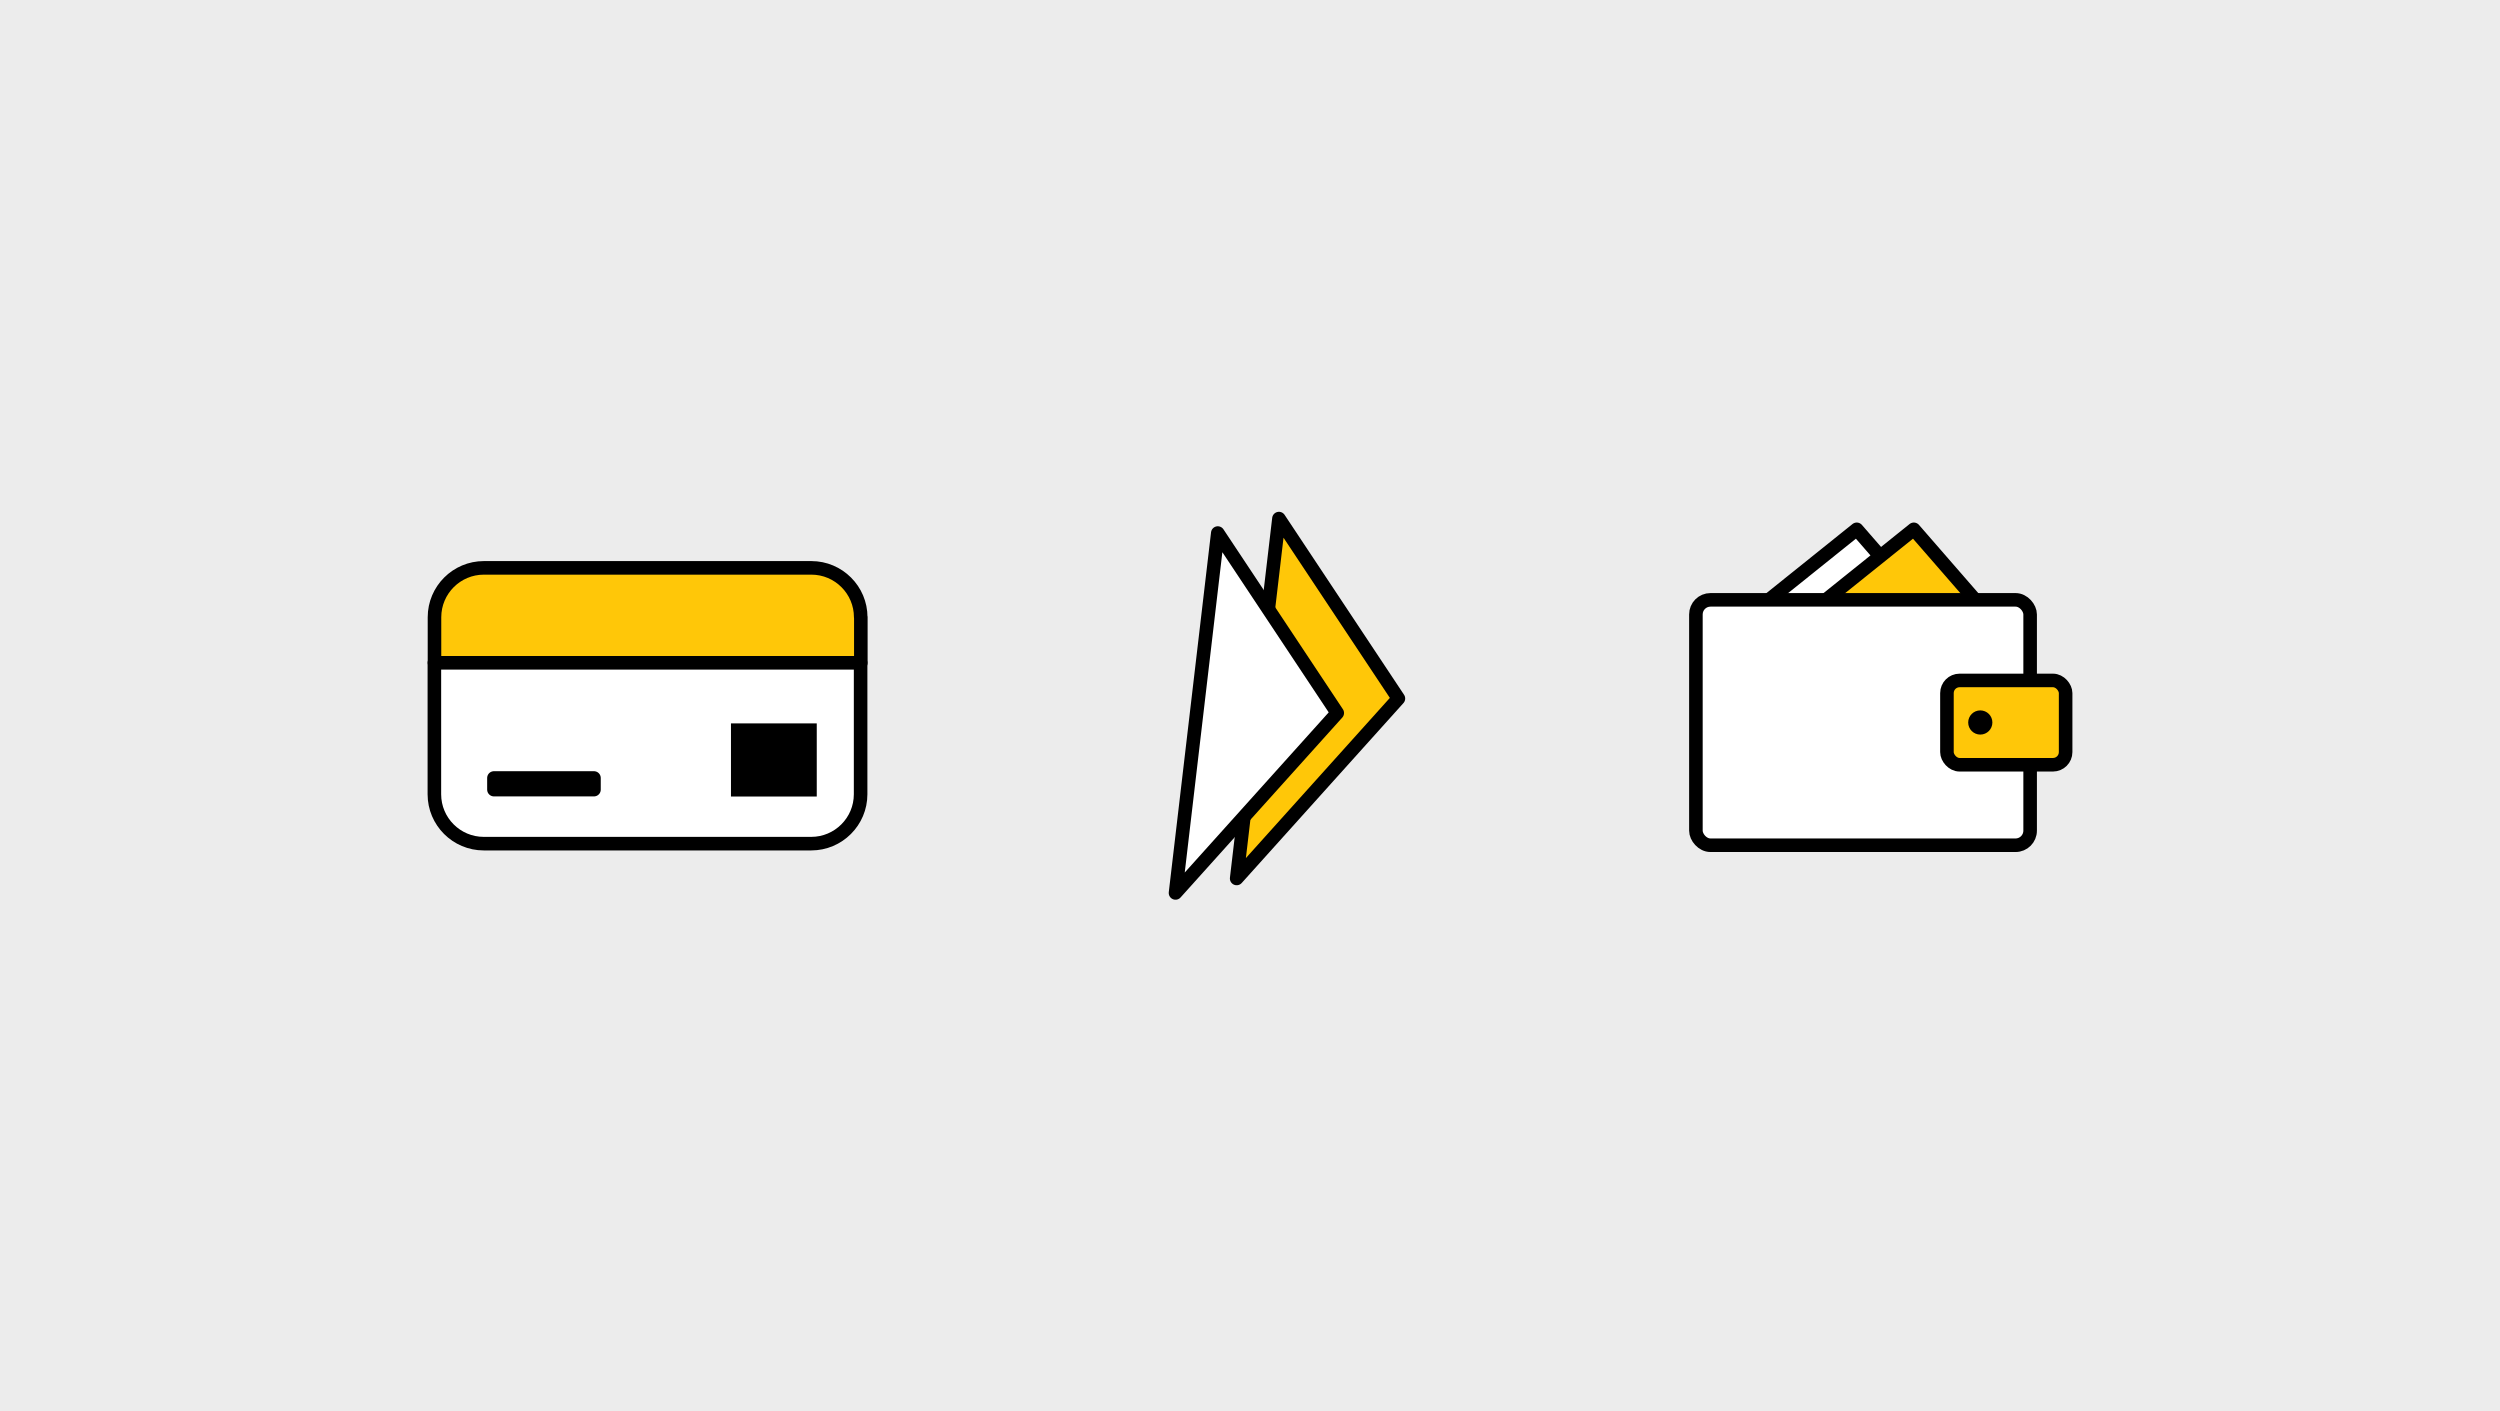 <?xml version="1.0" encoding="UTF-8"?><svg id="Layer_1" xmlns="http://www.w3.org/2000/svg" viewBox="0 0 221.18 124.87"><rect x="0" y="0" width="221.18" height="124.87" fill="#808080" stroke="none"/>
<defs><style>.cls-1{fill:#d3d3d3;}.cls-1,.cls-2,.cls-3{stroke:#000;stroke-linecap:round;stroke-linejoin:round;stroke-width:1.2px;}.cls-2{fill:#ffc708;}.cls-3{fill:#fff;}.cls-4{fill:#ececec;stroke:#ececec;stroke-miterlimit:10;}</style></defs><rect class="cls-4" width="221.18" height="124.87"/><g><g><polygon class="cls-2" points="113.15 45.88 109.41 77.72 123.72 61.8 113.15 45.88"/><polygon class="cls-3" points="107.74 47.16 104 79 118.31 63.08 107.74 47.16"/></g><g><g><path class="cls-2" d="M76.15,54.61c0-2.41-1.96-4.37-4.37-4.37h-28.97c-2.41,0-4.37,1.96-4.37,4.37v4.03h37.72v-4.03Z"/><path class="cls-3" d="M38.43,58.64v11.63c0,2.41,1.96,4.37,4.37,4.37h28.97c2.41,0,4.37-1.96,4.37-4.37v-11.63H38.43Z"/></g><rect class="cls-1" x="43.7" y="68.83" width="8.85" height="1.03"/><rect x="64.67" y="64" width="7.59" height="6.47"/></g><g><polygon class="cls-3" points="153.08 55.81 164.27 46.83 170.15 53.59 153.08 55.81"/><polygon class="cls-2" points="158.13 55.81 169.32 46.83 175.2 53.59 158.13 55.81"/><rect class="cls-3" x="150.04" y="53.07" width="29.57" height="21.71" rx="1.29" ry="1.29"/><rect class="cls-2" x="172.25" y="60.19" width="10.5" height="7.46" rx="1.12" ry="1.12" transform="translate(355 127.85) rotate(180)"/><circle cx="175.2" cy="63.92" r="1.07"/></g></g></svg>